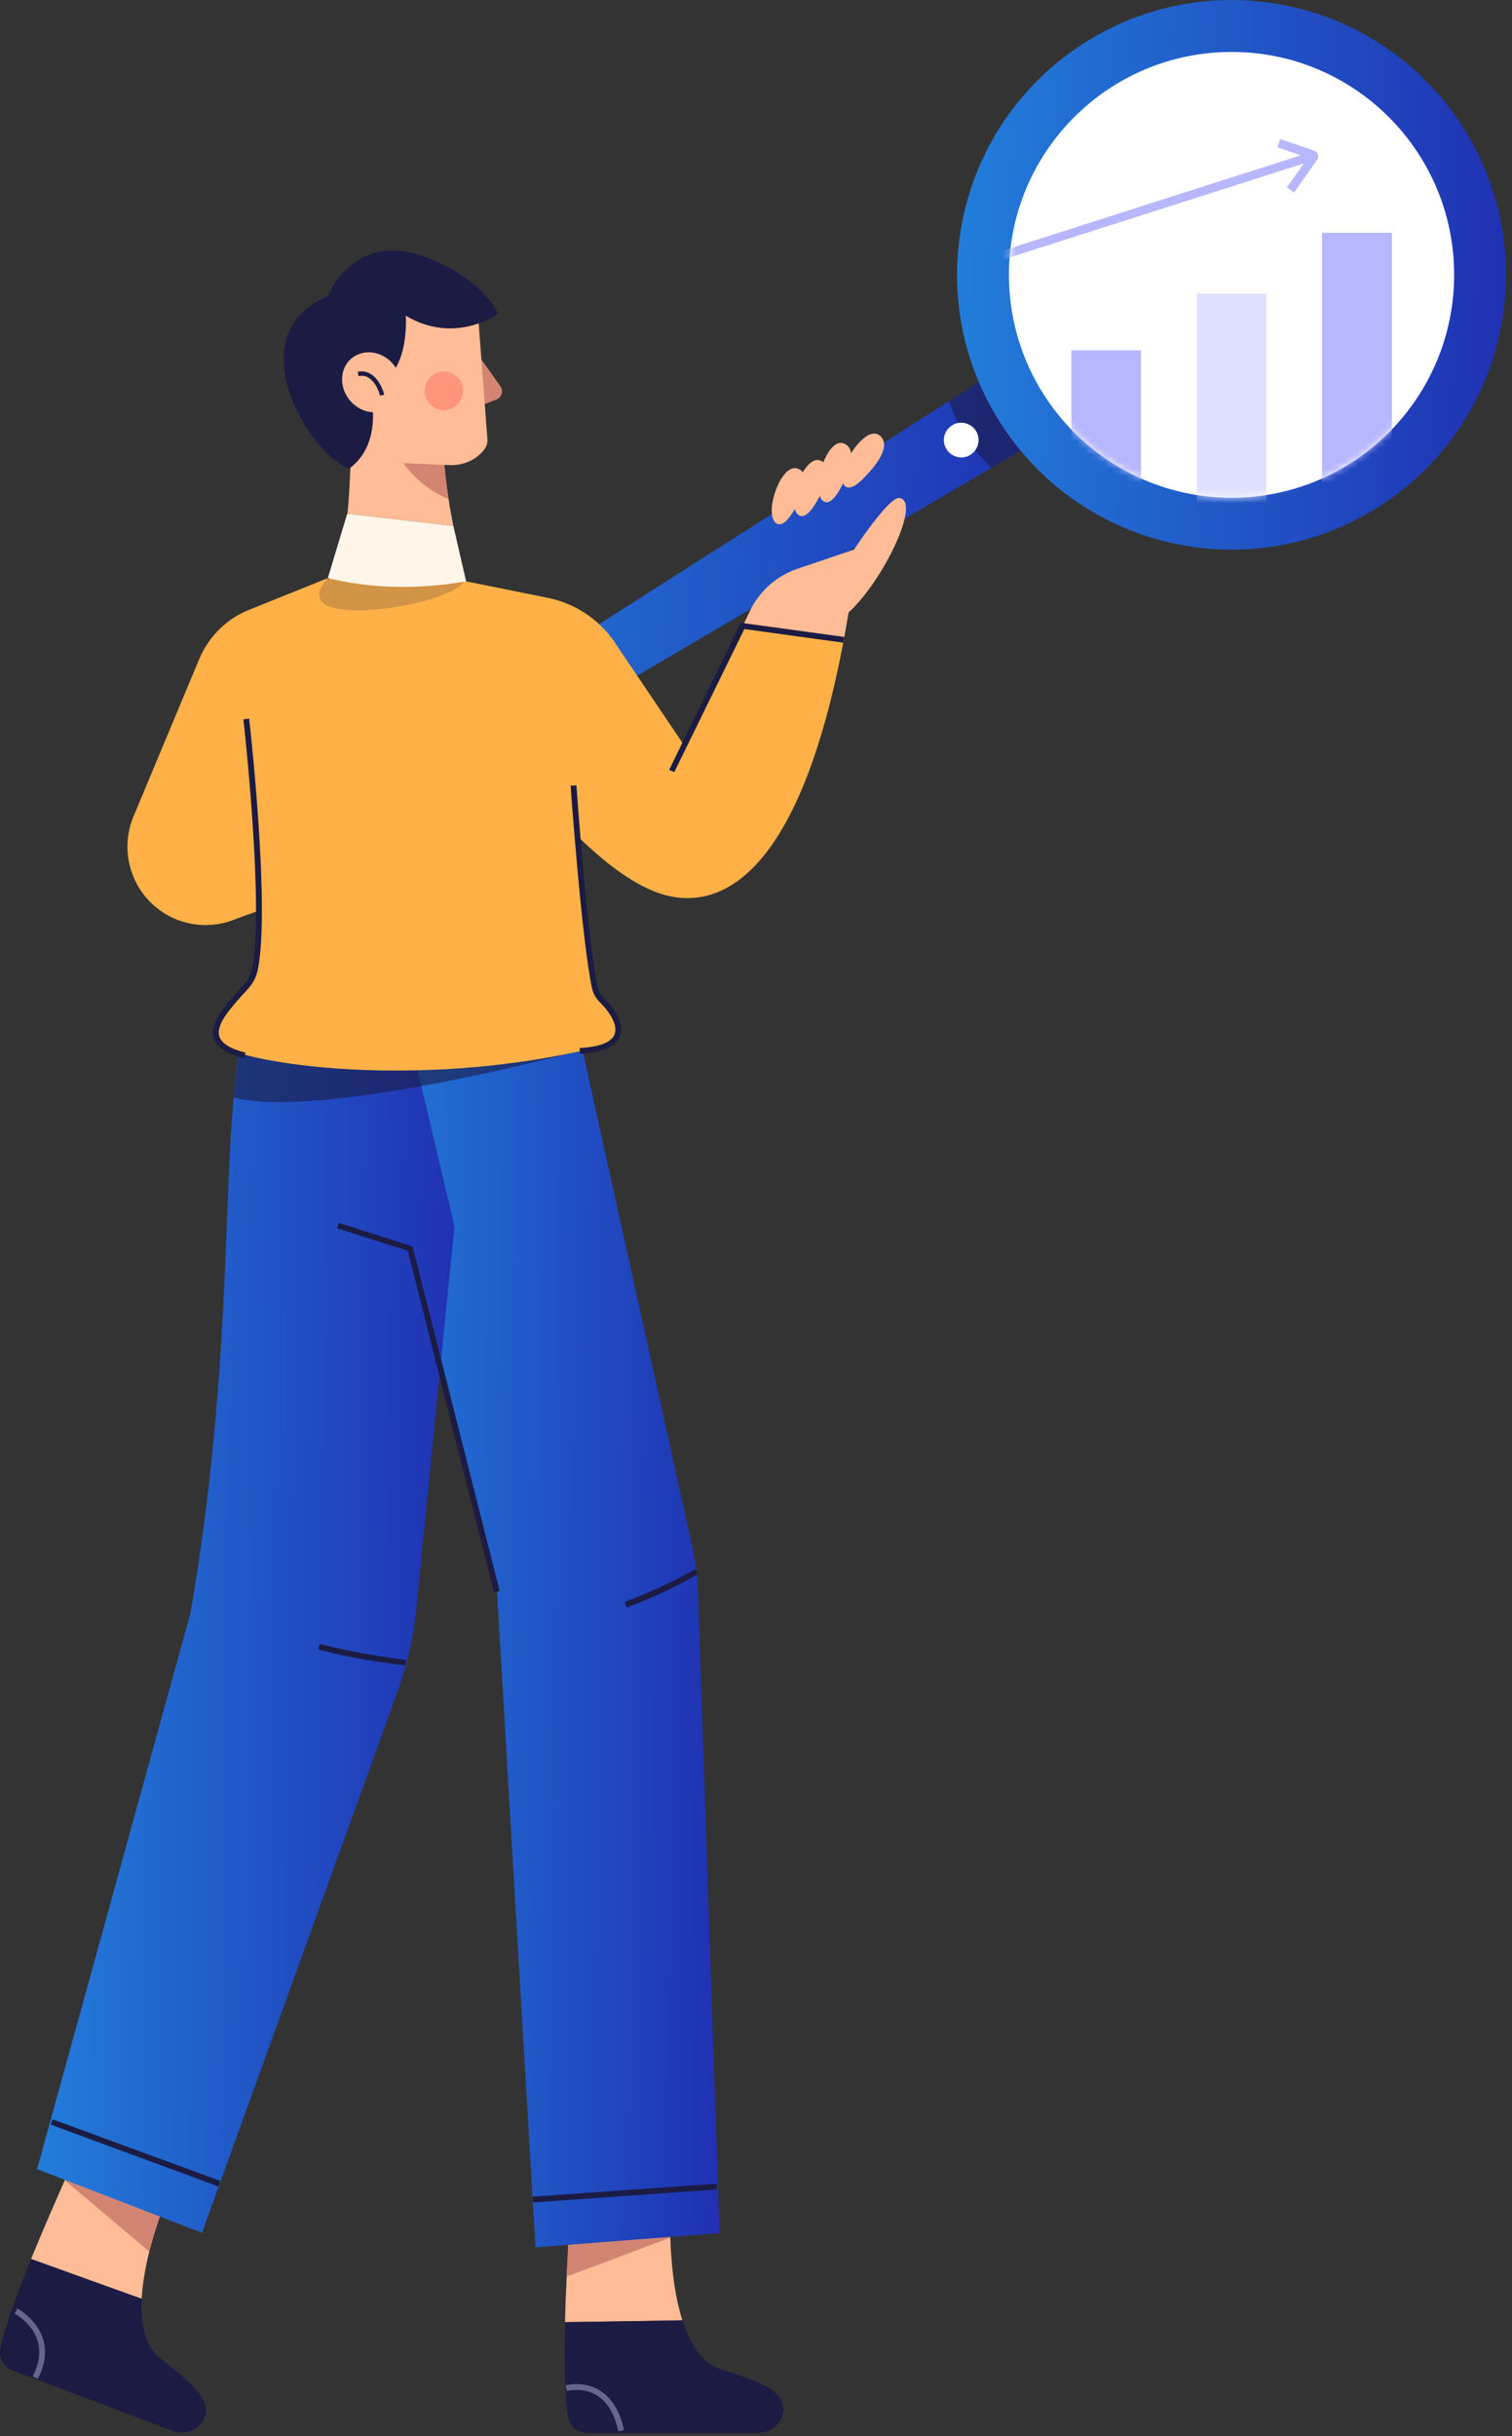 <svg xmlns="http://www.w3.org/2000/svg" width="221" height="356" viewBox="0 0 221 356" fill="none"><rect x="0" y="0" width="221" height="356" fill="#333333" stroke="none"/><path d="M152.471 63.937L144.898 68.371L64.308 115.65C61.84 117.105 58.933 116.766 57.783 114.871C56.634 112.976 57.648 110.235 60.082 108.712L138.712 58.624L146.284 53.818L152.471 63.937Z" fill="url(#paint0_linear_5243_1541)"></path><path opacity="0.6" d="M152.47 63.937L144.898 68.371C143.411 66.983 142.092 65.359 141.011 63.565C140.064 61.975 139.287 60.35 138.712 58.624L146.284 53.818L152.47 63.937Z" fill="#1B1B43"></path><path d="M141.823 66.477C140.64 67.221 139.051 66.815 138.341 65.63C137.597 64.446 137.969 62.889 139.186 62.145C140.369 61.4 141.924 61.806 142.668 62.991C143.378 64.175 143.006 65.732 141.823 66.477Z" fill="white"></path><path d="M200.913 74.43C182.016 86.004 157.305 80.014 145.778 61.096C134.216 42.144 140.2 17.438 159.097 5.898C178.027 -5.676 202.705 0.314 214.232 19.232C225.793 38.15 219.81 62.89 200.913 74.43Z" fill="url(#paint1_linear_5243_1541)"></path><path d="M212.542 40.147C212.542 58.151 197.973 72.738 180.022 72.738C162.038 72.738 147.468 58.151 147.468 40.147C147.468 22.176 162.038 7.59 180.022 7.59C197.973 7.59 212.542 22.176 212.542 40.147Z" fill="white"></path><mask id="mask0_5243_1541" style="mask-type:luminance" maskUnits="userSpaceOnUse" x="147" y="7" width="66" height="66"><path d="M212.545 40.16C212.545 58.148 197.979 72.734 180.008 72.734C162.038 72.734 147.471 58.148 147.471 40.16C147.471 22.169 162.038 7.586 180.008 7.586C197.979 7.586 212.545 22.169 212.545 40.16Z" fill="white"></path></mask><g mask="url(#mask0_5243_1541)"><path d="M166.77 113.823H156.595V51.18H166.77V113.823Z" fill="#B7B7FF"></path><path d="M185.093 114.264H174.917V42.889H185.093V114.264Z" fill="#E0E0FF"></path><path d="M203.449 113.147H193.24V34.022H203.449V113.147Z" fill="#B7B7FF"></path><path d="M145.71 38.217L145.304 37.033L192.056 22.074L192.428 23.293L145.71 38.217Z" fill="#B7B7FF"></path><path fill-rule="evenodd" clip-rule="evenodd" d="M189.149 28.132L188.101 27.388L191.178 23.056L186.715 21.533L187.121 20.314L192.056 22.007C192.327 22.074 192.53 22.311 192.631 22.616C192.733 22.887 192.665 23.191 192.462 23.428L189.149 28.132ZM191.651 23.225C191.673 23.247 191.685 23.259 191.685 23.259L191.651 23.225ZM191.482 22.683C191.482 22.683 191.471 22.683 191.448 22.683H191.482Z" fill="#B7B7FF"></path></g><path d="M99.735 339.083C94.631 339.184 87.329 339.286 82.596 339.353C82.63 337.052 82.731 334.785 82.833 332.686C83.07 327.475 83.34 323.447 83.34 323.447L97.977 323.346C97.977 323.346 97.91 324.801 97.977 327.001C98.079 330.216 98.451 335.022 99.735 339.083Z" fill="#FFBC96"></path><path d="M105.414 346.257C102.609 345.377 100.851 342.5 99.735 339.082C94.631 339.184 87.329 339.285 82.596 339.353C82.461 344.734 82.495 350.183 83.036 353.228C83.239 354.548 84.388 355.53 85.706 355.53H110.857C112.919 355.53 114.677 353.804 114.474 351.773C114.204 349.336 111.33 348.084 105.414 346.257Z" fill="#1B1B43"></path><path d="M97.977 327.001L82.832 332.686C83.069 327.475 83.34 323.447 83.34 323.447L97.977 323.346C97.977 323.346 97.909 324.801 97.977 327.001Z" fill="#D28572"></path><path d="M90.371 355.294C89.83 352.756 88.782 350.996 87.227 350.048C85.165 348.796 82.9 349.405 82.866 349.405L82.664 348.593C82.765 348.559 85.266 347.882 87.633 349.303C89.424 350.386 90.608 352.349 91.216 355.125L90.371 355.294Z" fill="#656590"></path><path d="M24.621 320.606C24.621 320.606 22.998 324.363 21.815 329.033C21.274 331.233 20.835 333.67 20.7 335.937C15.899 334.211 9.003 331.741 4.541 330.116C6.637 325.006 8.834 320.031 10.017 317.391L10.051 317.324C10.558 316.173 10.896 315.496 10.896 315.496L24.621 320.606Z" fill="#FFBC96"></path><path d="M23.472 344.67C21.139 342.842 20.531 339.559 20.7 335.938C15.9 334.212 9.003 331.742 4.541 330.117C2.513 335.126 0.654 340.202 0.045 343.248C-0.191 344.568 0.518 345.888 1.769 346.362L25.297 355.263C27.19 355.973 29.455 354.992 29.996 353.029C30.605 350.66 28.34 348.46 23.472 344.67Z" fill="#1B1B43"></path><path d="M24.621 320.606C24.621 320.606 22.999 324.363 21.816 329.033L9.544 318.677L10.018 317.391L10.052 317.324C10.559 316.173 10.897 315.496 10.897 315.496L24.621 320.606Z" fill="#D28572"></path><path d="M5.522 347.648L4.778 347.275C7.922 341.217 2.378 338.239 2.141 338.104L2.547 337.359C2.614 337.393 9.071 340.879 5.522 347.648Z" fill="#656590"></path><path d="M105.178 326.325L78.27 328.423L72.624 232.241L64.308 200.632L53.389 159.276L52.815 157.11L50.212 147.16L49.806 145.671L54.944 145.197L82.766 142.727L84.456 150.341L101.122 225.744C101.663 228.18 101.967 230.719 102.034 233.223L105.178 326.325Z" fill="url(#paint2_linear_5243_1541)"></path><path d="M66.437 179.242L64.274 200.631L60.826 235.252C60.42 239.246 59.541 243.206 58.189 246.962L29.523 326.29L5.42 316.983L27.832 235.76C33.613 202.323 32.633 176.67 34.154 160.392C34.244 159.376 34.334 158.406 34.424 157.481C35.033 152.472 35.979 148.547 37.534 145.67L50.211 147.159L59.102 148.208L61.029 156.398L61.434 158.056L66.437 179.242Z" fill="url(#paint3_linear_5243_1541)"></path><path opacity="0.6" d="M84.456 150.341L84.726 153.556C84.726 153.556 47 163.709 34.154 160.393C34.244 159.377 34.346 158.407 34.459 157.482C35.033 152.507 35.98 148.548 37.535 145.671L50.212 147.16L49.806 145.671L54.944 145.197L82.766 142.727L84.456 150.341Z" fill="#1B1B43"></path><path d="M72.219 232.715L59.609 182.796L49.265 179.48L49.502 178.701L60.285 182.153L60.353 182.356L73.03 232.512L72.219 232.715Z" fill="#1B1B43"></path><path d="M91.589 234.915L91.285 234.103C97.91 231.632 101.527 229.297 101.561 229.297L102.001 230.008C101.866 230.109 98.316 232.377 91.589 234.915Z" fill="#1B1B43"></path><path d="M59.271 243.376C59.204 243.376 52.815 242.733 46.527 241.041L46.73 240.229C52.984 241.887 59.305 242.53 59.339 242.564L59.271 243.376Z" fill="#1B1B43"></path><path d="M31.923 319.522L7.415 310.485L7.685 309.707L32.193 318.709L31.923 319.522Z" fill="#1B1B43"></path><path d="M77.931 321.857L77.864 321.01L104.705 319.115L104.772 319.961L77.931 321.857Z" fill="#1B1B43"></path><path d="M47.913 84.481L36.487 89.083C33.14 90.403 30.503 93.009 29.117 96.326L19.517 119.305C17.59 123.908 18.874 129.255 22.66 132.47C25.804 135.144 30.165 135.922 34.019 134.467L42.132 131.488L47.913 84.481Z" fill="#FFB147"></path><path d="M126.982 63.566C124.819 64.649 122.351 69.151 123.297 70.775C124.075 72.095 125.867 70.301 126.441 69.658C127.523 68.541 130.295 65.529 128.774 63.803C128.267 63.262 127.624 63.262 126.982 63.566Z" fill="#FFBC96"></path><path d="M121.809 65.224C120.018 66.815 118.868 71.79 120.187 73.11C121.302 74.193 122.519 71.959 122.925 71.215C123.669 69.827 125.528 66.172 123.601 64.92C122.959 64.548 122.35 64.717 121.809 65.224Z" fill="#FFBC96"></path><path d="M118.362 67.728C116.57 69.251 115.319 73.989 116.604 75.174C117.652 76.155 118.936 74.057 119.342 73.346C120.12 72.026 122.046 68.541 120.153 67.424C119.545 67.052 118.936 67.221 118.362 67.728Z" fill="#FFBC96"></path><path d="M115.082 68.88C113.291 70.437 112.04 75.141 113.325 76.359C114.406 77.341 115.657 75.242 116.097 74.532C116.84 73.212 118.767 69.726 116.874 68.609C116.266 68.237 115.657 68.406 115.082 68.88Z" fill="#FFBC96"></path><path d="M47.913 84.617L36.014 105.092C36.014 105.092 39.09 138.935 36.859 143.098C34.594 147.26 29.523 150.509 32.633 152.878C35.71 155.247 60.218 159.41 86.721 153.183C94.023 151.119 88.952 147.26 87.262 145.467C85.572 143.673 83.34 98.865 83.34 98.865L68.094 84.955L56.837 81.943L47.913 84.617Z" fill="#FFB147"></path><path opacity="0.2" d="M67.858 84.956C65.762 88.678 40.882 92.469 47.913 84.482L55.08 82.959L67.858 84.956Z" fill="#1B1B43"></path><path d="M100.107 109.085L90.27 94.499C88.005 90.81 84.287 88.204 80.027 87.358L68.128 84.955L75.159 111.42C75.159 111.42 86.146 126.853 96.084 130.44C104.975 133.655 116.807 128.376 123.331 93.484L108.558 91.487L100.107 109.085Z" fill="#FFB147"></path><path d="M131.444 72.772C129.923 72.568 124.819 80.319 124.819 80.319L116.537 83.127C113.494 84.177 110.993 86.376 109.607 89.287L108.559 91.487L123.331 93.484C123.568 92.197 123.805 90.877 124.041 89.49C129.112 84.887 134.723 73.178 131.444 72.772Z" fill="#FFBC96"></path><path d="M70.156 52.262L73.131 56.424C73.638 57.135 73.334 58.083 72.489 58.421L69.278 59.639L67.013 54.631L70.156 52.262Z" fill="#D28572"></path><path d="M50.786 75.072C51.529 67.423 51.225 59.809 51.225 59.809L64.882 60.79C64.747 62.313 64.747 63.87 64.815 65.46C64.882 67.965 65.186 70.503 65.558 72.94C65.761 74.26 66.032 75.613 66.268 76.865L50.786 75.072Z" fill="#FFBC96"></path><path d="M65.559 72.94C59.778 70.537 57.547 65.359 57.547 65.359L64.781 65.461C64.882 67.965 65.187 70.47 65.559 72.94Z" fill="#D28572"></path><path d="M50.752 75.074L47.913 84.483C54.505 86.073 61.232 86.141 68.128 84.956L66.269 76.868L50.752 75.074Z" fill="#FFF5E8"></path><path d="M69.818 45.258L71.238 64.177C71.339 64.989 70.866 65.734 70.156 66.376C68.973 67.493 67.316 68.035 65.694 67.967L55.992 67.561L49.096 59.811L54.437 43.295L64.173 43.16L69.818 45.258Z" fill="#FFBC96"></path><path d="M53.93 56.528C53.93 56.528 56.465 64.447 51.057 68.474C45.276 66.545 34.492 48.913 47.913 43.295C47.913 43.295 51.597 33.886 61.638 37.372C70.494 40.452 72.827 45.833 72.827 45.833C72.827 45.833 66.607 50.47 59.305 46.138C59.305 46.138 60.049 55.546 53.93 56.528Z" fill="#1B1B43"></path><path d="M57.513 53.278C59.068 55.241 58.933 57.982 57.141 59.403C55.383 60.825 52.679 60.419 51.09 58.456C49.501 56.493 49.67 53.752 51.428 52.33C53.22 50.909 55.924 51.315 57.513 53.278Z" fill="#FFBC96"></path><path d="M55.553 57.814C55.519 57.678 54.674 54.463 52.409 54.971L52.274 54.328C54.573 53.854 55.823 56.291 56.161 57.678L55.553 57.814Z" fill="#1B1B43"></path><path opacity="0.4" d="M67.688 57.102C67.688 58.659 66.438 59.945 64.882 59.945C63.327 59.945 62.077 58.659 62.077 57.102C62.077 55.545 63.327 54.293 64.882 54.293C66.438 54.293 67.688 55.545 67.688 57.102Z" fill="#FE5B52"></path><path d="M35.709 154.637C33.14 154.028 31.686 153.081 31.247 151.727C30.571 149.527 32.836 147.023 34.83 144.789C35.146 144.451 35.45 144.112 35.743 143.774C36.284 143.131 36.656 142.386 36.825 141.608C38.684 132.809 35.608 105.396 35.574 105.125L36.419 105.023C36.554 106.174 39.529 132.842 37.67 141.777C37.467 142.691 37.028 143.605 36.385 144.349C36.092 144.665 35.788 145.003 35.473 145.364C33.715 147.293 31.517 149.73 32.058 151.456C32.396 152.505 33.681 153.284 35.878 153.825L35.709 154.637Z" fill="#1B1B43"></path><path d="M84.76 153.996L84.727 153.15C87.6 153.014 89.358 152.337 89.831 151.153C90.271 149.968 89.459 148.208 87.532 146.313C87.059 145.806 86.721 145.196 86.552 144.486C85.031 137.649 83.408 115.042 83.408 114.805L84.253 114.771C84.253 114.975 85.876 137.514 87.363 144.316C87.499 144.858 87.769 145.332 88.141 145.704C90.338 147.87 91.217 149.901 90.609 151.457C90.034 152.98 88.039 153.826 84.76 153.996Z" fill="#1B1B43"></path><path d="M98.552 112.842L97.809 112.504L108.288 91.014L123.399 93.078L123.264 93.924L108.795 91.927L98.552 112.842Z" fill="#1B1B43"></path><defs><linearGradient id="paint0_linear_5243_1541" x1="53.232" y1="53.818" x2="160.297" y2="58.589" gradientUnits="userSpaceOnUse"><stop stop-color="#2282DD"></stop><stop offset="1" stop-color="#202CB0"></stop></linearGradient><linearGradient id="paint1_linear_5243_1541" x1="136.447" y1="-2.12287e-06" x2="226.824" y2="2.652" gradientUnits="userSpaceOnUse"><stop stop-color="#2282DD"></stop><stop offset="1" stop-color="#202CB0"></stop></linearGradient><linearGradient id="paint2_linear_5243_1541" x1="47.433" y1="142.727" x2="109.851" y2="143.273" gradientUnits="userSpaceOnUse"><stop stop-color="#2282DD"></stop><stop offset="1" stop-color="#202CB0"></stop></linearGradient><linearGradient id="paint3_linear_5243_1541" x1="2.805" y1="145.67" x2="71.585" y2="146.352" gradientUnits="userSpaceOnUse"><stop stop-color="#2282DD"></stop><stop offset="1" stop-color="#202CB0"></stop></linearGradient></defs></svg>
